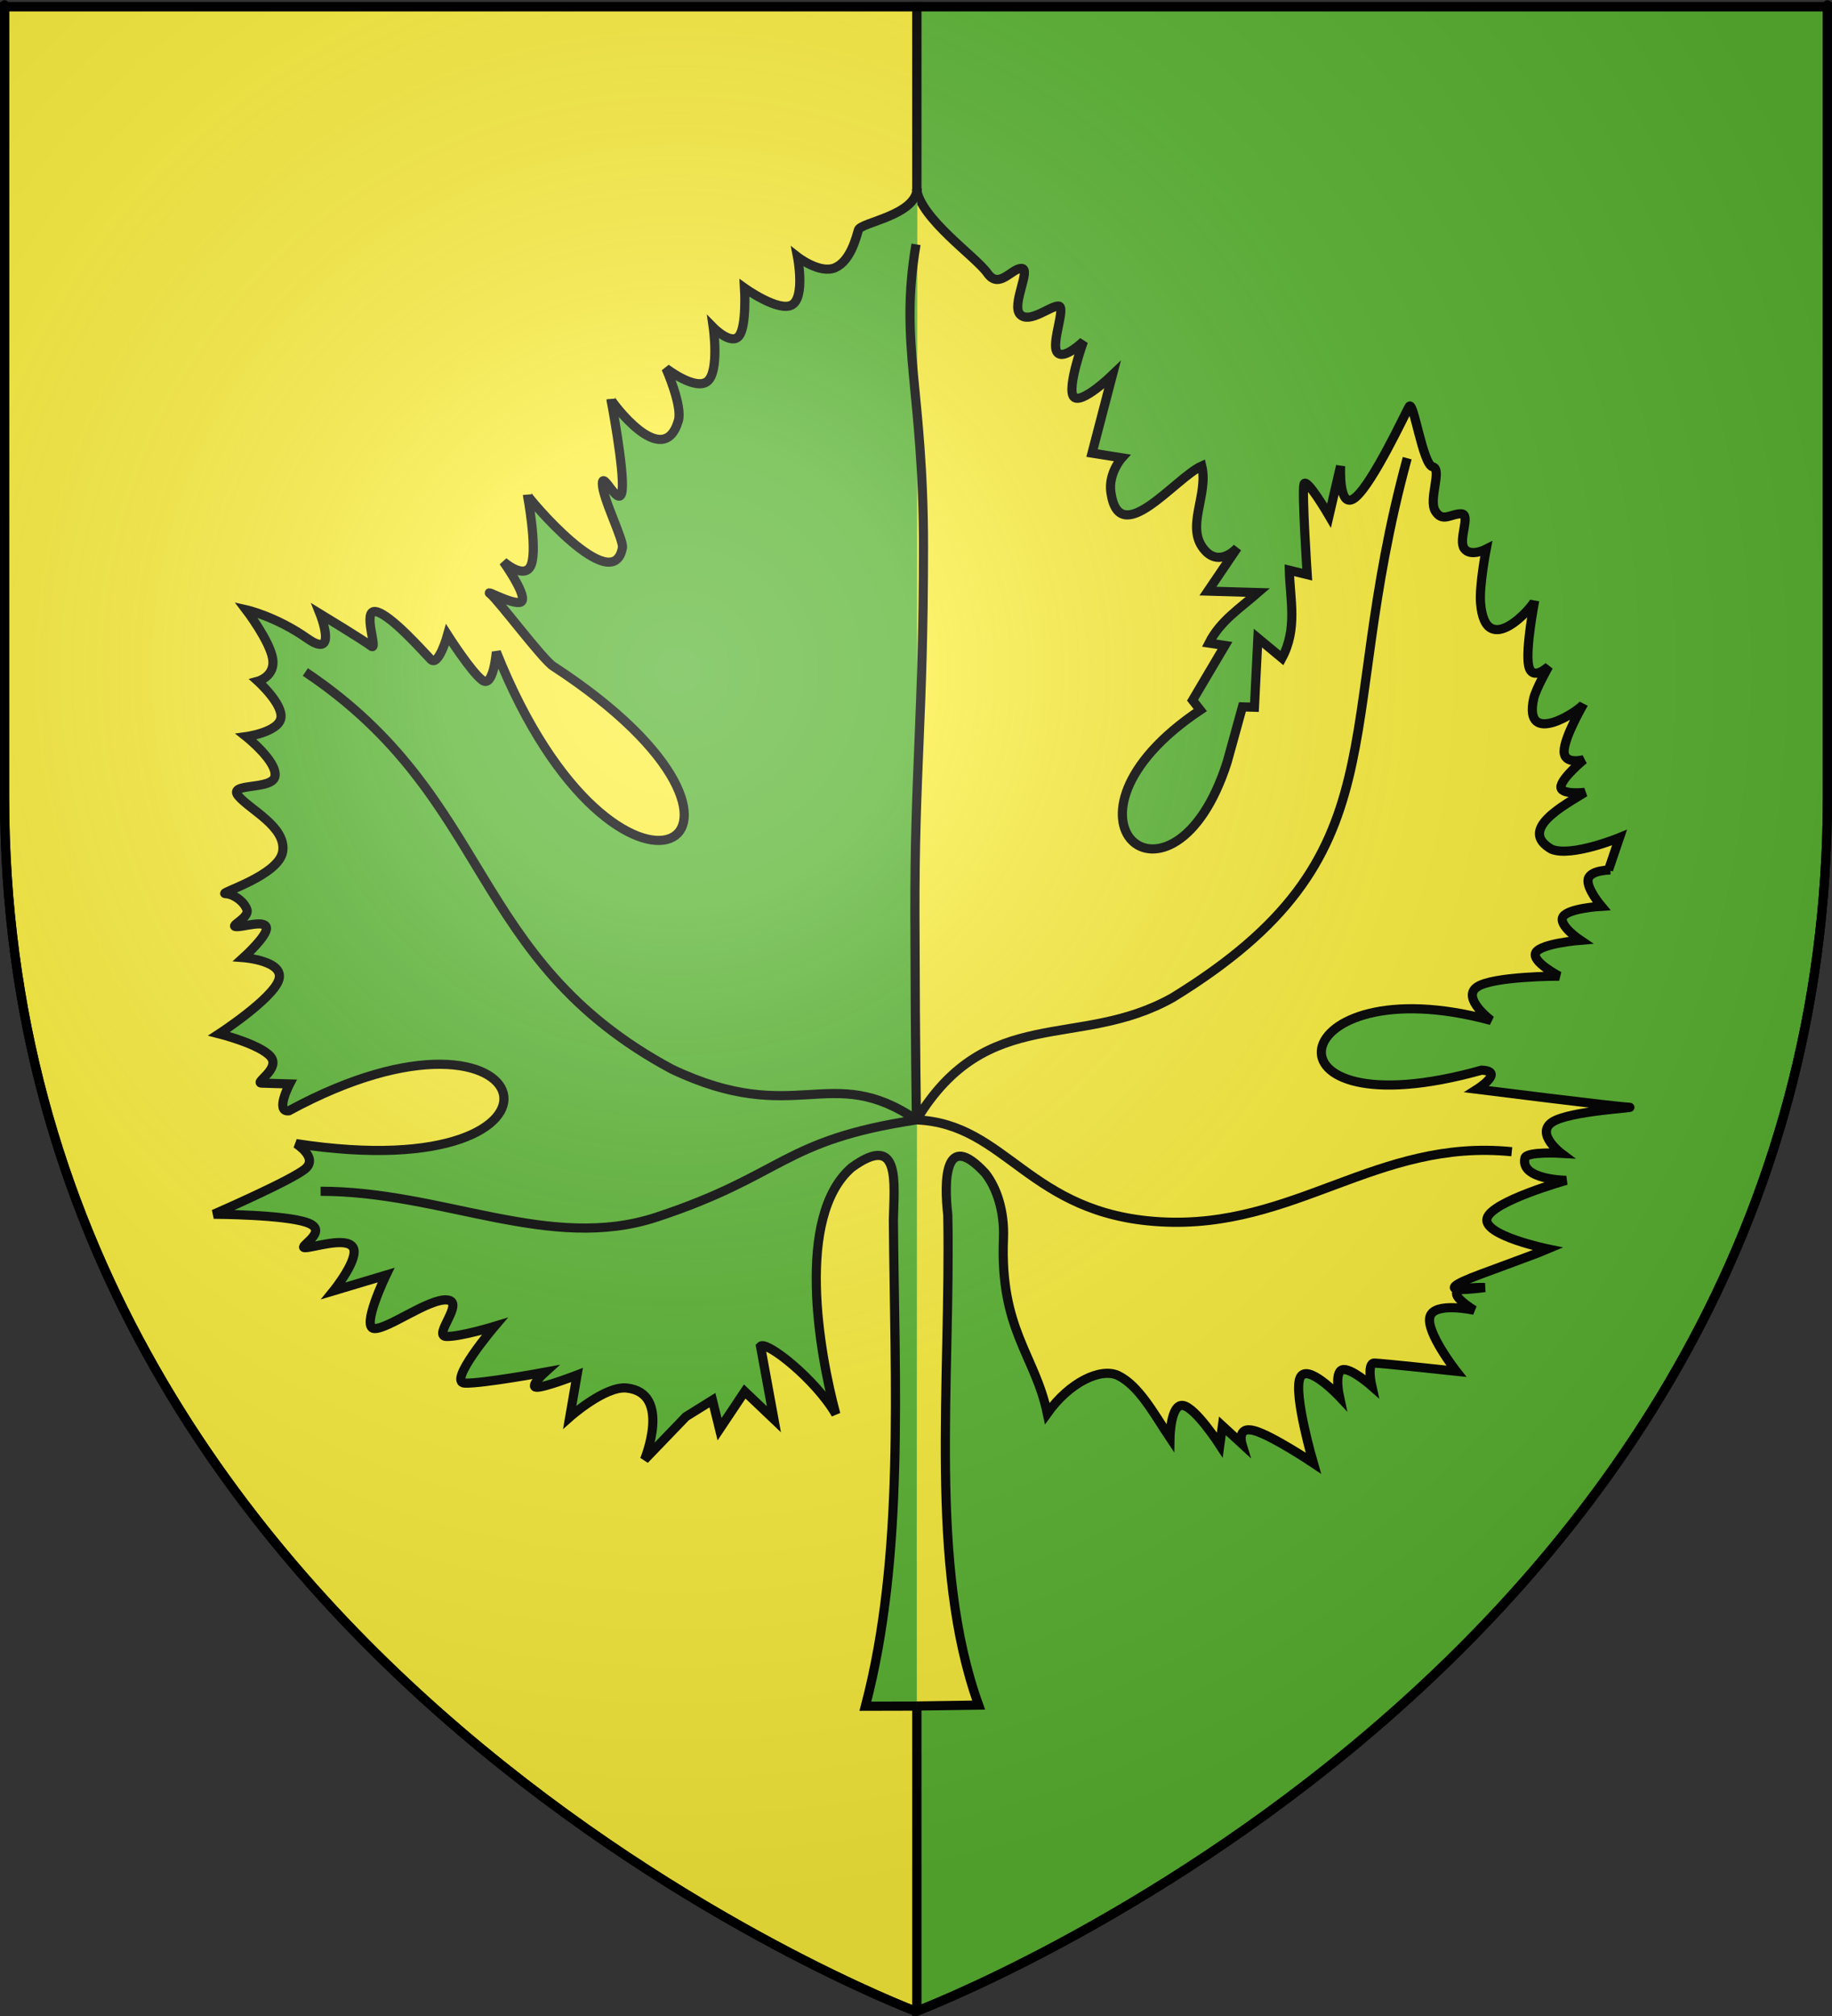 <?xml version="1.0" encoding="UTF-8" standalone="no"?>
<svg
   xmlns:dc="http://purl.org/dc/elements/1.1/"
   xmlns:cc="http://creativecommons.org/ns#"
   xmlns:rdf="http://www.w3.org/1999/02/22-rdf-syntax-ns#"
   xmlns:svg="http://www.w3.org/2000/svg"
   xmlns="http://www.w3.org/2000/svg"
   xmlns:xlink="http://www.w3.org/1999/xlink"
   xmlns:sodipodi="http://sodipodi.sourceforge.net/DTD/sodipodi-0.dtd"
   xmlns:inkscape="http://www.inkscape.org/namespaces/inkscape"
   height="660"
   width="600"
   version="1.0"
   id="svg2"
   sodipodi:version="0.32"
   inkscape:version="0.46"
   sodipodi:docname="Blason_ville_Fr_Saint-Denis-en-Val_(45).svg"
   sodipodi:docbase="E:\DIVERS\Héraldique"
   inkscape:export-filename="/Users/olivier/Desktop/Blason Rouge/Blason_Vide_3D.png"
   inkscape:export-xdpi="144"
   inkscape:export-ydpi="144"
   inkscape:output_extension="org.inkscape.output.svg.inkscape">
  <rect width="100%" height="100%" fill="#333333" stroke="none"/>
  <sodipodi:namedview
     inkscape:window-height="750"
     inkscape:window-width="1152"
     inkscape:pageshadow="2"
     inkscape:pageopacity="0.0"
     guidetolerance="10.0"
     gridtolerance="10.0"
     objecttolerance="10.0"
     borderopacity="1.0"
     bordercolor="#666666"
     pagecolor="#ffffff"
     id="base"
     showgrid="false"
     height="660px"
     inkscape:zoom="1.6178225"
     inkscape:cx="136.25513"
     inkscape:cy="410.63899"
     inkscape:window-x="0"
     inkscape:window-y="69"
     inkscape:current-layer="layer3">
    <inkscape:grid
       type="xygrid"
       id="grid3242"
       visible="true"
       enabled="true" />
  </sodipodi:namedview>
  <desc
     id="desc4">Flag of Canton of Valais (Wallis)</desc>
  <defs
     id="defs6">
    <inkscape:perspective
       sodipodi:type="inkscape:persp3d"
       inkscape:vp_x="0 : 330 : 1"
       inkscape:vp_y="0 : 1000 : 0"
       inkscape:vp_z="600 : 330 : 1"
       inkscape:persp3d-origin="300 : 220 : 1"
       id="perspective36" />
    <linearGradient
       id="linearGradient2893">
      <stop
         style="stop-color:white;stop-opacity:0.314;"
         offset="0"
         id="stop2895" />
      <stop
         id="stop2897"
         offset="0.19"
         style="stop-color:white;stop-opacity:0.251;" />
      <stop
         style="stop-color:#6b6b6b;stop-opacity:0.125;"
         offset="0.6"
         id="stop2901" />
      <stop
         style="stop-color:black;stop-opacity:0.125;"
         offset="1"
         id="stop2899" />
    </linearGradient>
    <linearGradient
       id="linearGradient2885">
      <stop
         id="stop2887"
         offset="0"
         style="stop-color:white;stop-opacity:1;" />
      <stop
         style="stop-color:white;stop-opacity:1;"
         offset="0.229"
         id="stop2891" />
      <stop
         id="stop2889"
         offset="1"
         style="stop-color:black;stop-opacity:1;" />
    </linearGradient>
    <linearGradient
       id="linearGradient2955">
      <stop
         id="stop2867"
         offset="0"
         style="stop-color:#fd0000;stop-opacity:1;" />
      <stop
         style="stop-color:#e77275;stop-opacity:0.659;"
         offset="0.5"
         id="stop2873" />
      <stop
         style="stop-color:black;stop-opacity:0.323;"
         offset="1"
         id="stop2959" />
    </linearGradient>
    <radialGradient
       inkscape:collect="always"
       xlink:href="#linearGradient2955"
       id="radialGradient2961"
       cx="225.524"
       cy="218.901"
       fx="225.524"
       fy="218.901"
       r="300"
       gradientTransform="matrix(-4.167939e-4,2.183,-1.884,-3.599562e-4,615.597,-289.121)"
       gradientUnits="userSpaceOnUse" />
    <polygon
       id="star"
       transform="scale(53,53)"
       points="0,-1 0.588,0.809 -0.951,-0.309 0.951,-0.309 -0.588,0.809 0,-1 " />
    <clipPath
       id="clip">
      <path
         d="M 0,-200 L 0,600 L 300,600 L 300,-200 L 0,-200 z "
         id="path10" />
    </clipPath>
    <radialGradient
       inkscape:collect="always"
       xlink:href="#linearGradient2955"
       id="radialGradient1911"
       gradientUnits="userSpaceOnUse"
       gradientTransform="matrix(-4.167939e-4,2.183,-1.884,-3.599562e-4,615.597,-289.121)"
       cx="225.524"
       cy="218.901"
       fx="225.524"
       fy="218.901"
       r="300" />
    <radialGradient
       inkscape:collect="always"
       xlink:href="#linearGradient2955"
       id="radialGradient2865"
       gradientUnits="userSpaceOnUse"
       gradientTransform="matrix(0,1.749,-1.593,-1.049767e-7,551.788,-191.29)"
       cx="225.524"
       cy="218.901"
       fx="225.524"
       fy="218.901"
       r="300" />
    <radialGradient
       inkscape:collect="always"
       xlink:href="#linearGradient2955"
       id="radialGradient2871"
       gradientUnits="userSpaceOnUse"
       gradientTransform="matrix(0,1.386,-1.323,-5.741131e-8,-158.082,-109.541)"
       cx="225.524"
       cy="218.901"
       fx="225.524"
       fy="218.901"
       r="300" />
    <radialGradient
       inkscape:collect="always"
       xlink:href="#linearGradient2893"
       id="radialGradient3163"
       gradientUnits="userSpaceOnUse"
       gradientTransform="matrix(1.353,0,0,1.349,-77.629,-85.747)"
       cx="221.445"
       cy="226.331"
       fx="221.445"
       fy="226.331"
       r="300" />
  </defs>
  <g
     inkscape:groupmode="layer"
     id="layer3"
     inkscape:label="Fond écu"
     style="display:inline">
    <path
       style="fill:#5ab532;fill-opacity:1;fill-rule:evenodd;stroke:#000000;stroke-width:3;stroke-linecap:butt;stroke-linejoin:miter;stroke-opacity:1;stroke-miterlimit:4;stroke-dasharray:none"
       d="M 300.25 2.188 L 300.25 658.406 C 302.988 657.37 598.5 544.849 598.5 260.719 C 598.5 -24.733 598.5 2.188 598.5 2.188 L 300.25 2.188 z "
       id="path2855" />
    <path
       style="fill:#fcef3c;fill-rule:evenodd;stroke:#000000;stroke-width:3;stroke-linecap:butt;stroke-linejoin:miter;stroke-opacity:1"
       d="M 1.5 2.188 L 1.5 260.719 C 1.5 546.17 300 658.5 300 658.5 C 300 658.5 300.237 658.411 300.25 658.406 L 300.25 2.188 L 1.5 2.188 z "
       id="path2187" />
    <g
       id="g3248"
       transform="translate(589.606,-92.791)"
       style="stroke:#000000;stroke-opacity:1;stroke-width:3;stroke-miterlimit:4;stroke-dasharray:none">
      <path
         id="path10836"
         style="fill:#fcef3c;fill-opacity:1;fill-rule:evenodd;stroke:#000000;stroke-width:3;stroke-linecap:butt;stroke-linejoin:miter;stroke-miterlimit:4;stroke-dasharray:none;stroke-opacity:1;display:inline"
         d="M -289.353,651.306 L -269.091,651 C -285.61,605.292 -278.164,545.096 -279.193,490.536 C -280.401,479.974 -280.491,462.212 -266.939,476.853 C -263.07,481.724 -260.606,489.532 -260.963,498.207 C -262.193,528.089 -250.561,536.486 -246.606,555.497 C -239.367,545.339 -229.203,540.511 -223.509,543.062 C -216.639,546.342 -211.74,555.534 -206.429,563.49 C -206.429,563.49 -206.251,552.324 -202.17,552.916 C -198.09,553.509 -190.108,565.86 -190.108,565.86 L -189.26,559.591 L -182.882,565.443 C -182.882,565.443 -184.669,559.569 -178.816,561.158 C -172.963,562.747 -159.469,571.799 -159.469,571.799 C -159.469,571.799 -165.996,549.421 -163.862,543.977 C -161.728,538.533 -150.932,550.023 -150.932,550.023 C -150.932,550.023 -152.657,542.105 -150.007,541.239 C -147.358,540.373 -140.334,546.56 -140.334,546.56 C -140.334,546.56 -142.068,538.956 -139.447,539.033 C -136.827,539.111 -112.643,541.712 -112.643,541.712 C -112.643,541.712 -122.74,528.827 -121.276,523.836 C -119.811,518.844 -106.785,521.746 -106.785,521.746 C -106.785,521.746 -113.384,517.775 -112.508,515.913 C -111.631,514.05 -103.277,514.297 -103.277,514.297 C -103.277,514.297 -125.014,517.432 -104.453,509.857 C -83.892,502.282 -82.562,501.692 -82.562,501.692 C -82.562,501.692 -104.067,497.281 -102.583,491.66 C -101.099,486.04 -76.627,479.21 -76.627,479.21 C -76.627,479.21 -91.869,479.075 -90.173,471.887 C -89.655,469.691 -78.322,470.349 -78.322,470.349 C -78.322,470.349 -86.815,463.962 -81.29,460.191 C -75.764,456.421 -52.289,455.383 -56.22,455.267 C -60.151,455.151 -105.878,449.396 -105.878,449.396 C -105.878,449.396 -96.488,443.463 -104.375,443.146 C -180.009,464.338 -169.406,408.312 -101.252,426.875 C -101.252,426.875 -110.976,419.601 -105.946,415.973 C -100.917,412.345 -78.949,412.364 -78.949,412.364 C -78.949,412.364 -88.309,407.525 -86.58,404.586 C -84.85,401.648 -72.031,400.61 -72.031,400.61 C -72.031,400.61 -79.421,395.672 -77.696,392.891 C -75.972,390.11 -65.132,389.485 -65.132,389.485 C -65.132,389.485 -70.195,383.514 -69.449,380.547 C -68.702,377.58 -62.145,377.616 -62.145,377.616 L -62.8,377.596 L -59.197,367.003 C -59.197,367.003 -75.022,373.504 -81.497,370.796 C -92.544,364.416 -77.404,356.477 -70.546,352.193 C -70.546,352.193 -79.102,353.199 -78.351,350.075 C -77.599,346.95 -70.874,341.484 -70.874,341.484 C -70.874,341.484 -77.324,343.339 -77.348,338.776 C -77.372,334.212 -70.97,323.23 -70.97,323.23 C -71.846,325.165 -90.888,337.885 -87.31,321.489 C -86.639,318.411 -82.397,310.935 -82.397,310.935 C -82.397,310.935 -87.802,316.125 -88.948,310.741 C -90.095,305.358 -86.982,289.401 -86.982,289.401 C -87.263,291.138 -103.184,309.469 -104.71,290.137 C -105.157,284.479 -102.86,272.569 -102.86,272.569 C -102.86,272.569 -108.025,275.249 -110.067,272.356 C -112.11,269.464 -107.755,261.096 -111.03,260.999 C -114.306,260.903 -117.187,263.964 -119.528,260.119 C -121.87,256.274 -117.139,246.344 -120.395,245.618 C -123.652,244.893 -126.709,223.417 -128.097,225.893 C -129.484,228.37 -139.896,250.707 -145.619,255.573 C -151.343,260.439 -150.552,245.358 -150.552,245.358 L -154.33,261.609 C -154.33,261.609 -161.806,248.802 -162.538,251.297 C -163.271,253.793 -161.479,280.909 -161.479,280.909 L -167.337,279.477 C -167.107,289.061 -164.593,298.644 -169.75,308.228 L -177.637,301.688 L -178.768,324.325 L -182.699,324.209 L -187.735,342.407 C -205.502,397.718 -250.015,361.027 -196.501,325.254 L -199.025,322.033 L -188.42,304.107 L -193.643,303.323 C -190.019,296.093 -183.408,291.851 -177.616,286.791 L -193.995,286.307 L -184.379,272.116 C -184.379,272.116 -189.907,278.51 -194.901,273.064 C -201.722,265.625 -193.691,255.005 -196.018,245.339 C -204.661,249.194 -223.106,273.308 -225.79,253.901 C -226.654,247.646 -222.167,242.679 -222.167,242.679 L -231.956,241.131 L -225.269,215.525 C -225.269,215.525 -235.573,225.448 -237.948,222.703 C -240.323,219.958 -234.768,204.545 -234.768,204.545 C -234.768,204.545 -241.359,210.959 -243.401,208.067 C -245.444,205.174 -240.318,193.053 -242.938,192.976 C -245.559,192.898 -252.463,198.831 -255.483,195.752 C -258.504,192.674 -251.744,180.758 -255.02,180.661 C -258.296,180.565 -262.392,187.681 -266.216,182.219 C -270.024,176.78 -288.101,164.484 -289.472,154.535"
         sodipodi:nodetypes="ccccscccscccscscscscscscscscscsscccscscscscccccscscscscscssssssccsccccccccccccccscscccscsssssc" />
      <path
         id="path3246"
         style="fill:#5ab532;fill-opacity:1;fill-rule:evenodd;stroke:#000000;stroke-width:3;stroke-linecap:butt;stroke-linejoin:miter;stroke-miterlimit:4;stroke-dasharray:none;stroke-opacity:1;display:inline"
         d="M -289.174,154.411 C -289.604,163.407 -307.729,165.551 -308.461,168.047 C -309.193,170.543 -311.067,178.197 -316.054,180.41 C -321.039,182.623 -328.405,176.899 -328.405,176.899 C -328.405,176.899 -325.857,190.033 -330.198,192.58 C -334.538,195.127 -345.768,187.085 -345.768,187.085 C -345.768,187.085 -345.002,199.538 -347.56,202.766 C -350.118,205.995 -356,200 -356,200 C -356,200 -353.977,214.22 -357.85,217.568 C -361.723,220.915 -371.493,213.389 -371.493,213.389 C -371.493,213.389 -366.02,225.671 -367.428,230.502 C -372.375,247.478 -389.524,224 -389.511,223.556 C -389.511,223.556 -385.127,246.343 -385.831,253.245 C -386.534,260.147 -392.344,246.444 -392.324,251.165 C -392.305,255.886 -385.276,269.576 -385.754,272.128 C -388.891,288.883 -416.881,255.558 -416.86,254.873 C -416.86,254.873 -413.618,272.118 -415.589,277.567 C -417.559,283.016 -424.742,276.668 -424.742,276.668 C -424.742,276.668 -417.511,286.794 -418.576,289.437 C -419.64,292.08 -431.564,285.278 -429.001,287.241 C -426.438,289.205 -411.617,309.043 -408.37,310.937 C -321.375,367.757 -387.278,405.953 -427.047,306.219 C -427.047,306.219 -427.989,318.241 -431.674,315.458 C -435.36,312.674 -443.024,300.647 -443.024,300.647 C -443.024,300.647 -445.972,311.26 -448.516,308.667 C -451.06,306.074 -461.513,294.123 -466.398,293.035 C -471.283,291.946 -465.493,306.278 -468.056,304.314 C -470.618,302.35 -484.781,293.751 -484.781,293.751 C -484.781,293.751 -478.693,309.035 -488.963,301.809 C -499.234,294.583 -509.004,292.406 -509.004,292.406 C -509.004,292.406 -501.281,302.547 -500.313,308.397 C -499.345,314.247 -505.131,315.807 -505.131,315.807 C -505.131,315.807 -496.676,323.452 -497.635,327.986 C -498.594,332.521 -508.966,333.946 -508.966,333.946 C -508.966,333.946 -498.883,341.953 -499.524,346.812 C -500.165,351.67 -515.325,348.863 -511.529,353.38 C -507.733,357.898 -495.935,363.438 -497,371.431 C -498.065,379.424 -518.409,385.275 -515.788,385.352 C -513.168,385.429 -509.636,387.894 -508.736,390.595 C -507.835,393.297 -514.806,396.08 -512.185,396.158 C -509.564,396.235 -502.936,393.913 -502.357,396.448 C -501.779,398.982 -509.873,406.296 -509.873,406.296 C -509.873,406.296 -496.297,407.326 -498.292,413.56 C -500.287,419.795 -517.851,431.235 -517.851,431.235 C -517.851,431.235 -504.512,434.618 -501.029,438.654 C -497.546,442.69 -506.54,447.303 -503.919,447.38 C -501.299,447.457 -494.747,447.651 -494.747,447.651 C -494.747,447.651 -499.622,456.947 -495.017,456.454 C -411.534,411.171 -392.031,482.704 -492.666,467.189 C -492.666,467.189 -485.442,471.658 -489.488,475.314 C -493.535,478.971 -519.606,490.309 -519.606,490.309 C -519.606,490.309 -496.328,490.367 -488.871,493.105 C -481.413,495.842 -492.397,501.182 -489.776,501.26 C -487.155,501.337 -476.384,497.564 -474.033,501.095 C -471.682,504.626 -480.373,515.383 -480.373,515.383 L -463.165,510.227 C -463.165,510.227 -471.567,527.601 -466.981,527.736 C -462.394,527.872 -448.968,517.726 -443.086,518.372 C -437.204,519.017 -448.039,530.183 -443.452,530.319 C -438.866,530.454 -427.613,527.01 -427.613,527.01 C -427.613,527.01 -443.26,545.429 -437.363,545.603 C -431.467,545.777 -411.079,542.007 -411.079,542.007 C -411.079,542.007 -416.475,546.883 -413.854,546.96 C -411.234,547.037 -400.616,542.945 -400.616,542.945 L -403.006,556.721 C -403.006,556.721 -391.423,546.434 -384.352,547.201 C -369.463,548.817 -378.514,570.66 -378.514,570.66 L -364.967,556.585 L -356.276,551.177 L -353.945,560.686 L -345.697,548.342 L -336.14,557.435 L -340.521,533.543 C -338.642,531.609 -322.55,544.232 -315.865,555.771 C -321.293,535.71 -329.187,491.043 -310.678,475.017 C -294.485,463.26 -296.792,480.163 -297.013,492.294 C -296.578,545.514 -293.315,602.59 -306.181,651.376 L -289.365,651.336"
         sodipodi:nodetypes="csscscscscscssscscssccscssscscscscssssssscscsscccscsssccssscscsccscccccccccccc" />
      <path
         id="path6996"
         style="fill:none;fill-rule:evenodd;stroke:#000000;stroke-width:3;stroke-linecap:butt;stroke-linejoin:bevel;stroke-miterlimit:4;stroke-dasharray:none;stroke-opacity:1;display:inline"
         d="M -289.606,172.791 C -295.169,205.882 -287.141,220.3 -287.155,272.014 C -287.171,327.876 -290.093,345.351 -289.959,392.825 C -289.819,442.477 -289.445,459.42 -289.445,459.42 C -266.267,421.082 -236.331,436.727 -205.548,419.39 C -129.606,372.791 -153.415,333.297 -128.732,242.791 M -289.445,459.42 C -317.739,440.128 -328.778,462.203 -369.606,442.791 C -436.485,406.826 -427.734,354.216 -489.606,312.791 M -289.445,459.42 C -333.692,466.099 -332.594,477.444 -374.583,491.264 C -409.606,502.791 -444.606,482.791 -484.606,482.791 M -289.445,459.42 C -259.795,460.649 -252.804,490.314 -209.606,492.791 C -165.566,495.317 -138.718,465.392 -94.483,469.841"
         sodipodi:nodetypes="csscccccccsccsc" />
    </g>
  </g>
  <g
     inkscape:groupmode="layer"
     id="layer4"
     inkscape:label="Meubles" />
  <g
     inkscape:groupmode="layer"
     id="layer2"
     inkscape:label="Reflet final"
     sodipodi:insensitive="true">
    <path
       sodipodi:nodetypes="cccccc"
       d="M 300,658.5 C 300,658.5 598.5,546.18 598.5,260.728 C 598.5,-24.723 598.5,2.176 598.5,2.176 L 1.5,2.176 L 1.5,260.728 C 1.5,546.18 300,658.5 300,658.5 z "
       style="opacity:1;fill:url(#radialGradient3163);fill-opacity:1;fill-rule:evenodd;stroke:none;stroke-width:1px;stroke-linecap:butt;stroke-linejoin:miter;stroke-opacity:1"
       id="path2875"
       inkscape:export-xdpi="144"
       inkscape:export-ydpi="144" />
  </g>
  <g
     inkscape:groupmode="layer"
     id="layer1"
     inkscape:label="Contour final"
     sodipodi:insensitive="true">
    <path
       sodipodi:nodetypes="cccccc"
       d="M 300,658.5 C 300,658.5 1.5,546.18 1.5,260.728 C 1.5,-24.723 1.5,2.176 1.5,2.176 L 598.5,2.176 L 598.5,260.728 C 598.5,546.18 300,658.5 300,658.5 z "
       style="opacity:1;fill:none;fill-opacity:1;fill-rule:evenodd;stroke:#000000;stroke-width:3;stroke-linecap:butt;stroke-linejoin:miter;stroke-miterlimit:4;stroke-dasharray:none;stroke-opacity:1"
       id="path1411"
       inkscape:export-xdpi="144"
       inkscape:export-ydpi="144" />
  </g>
</svg>
